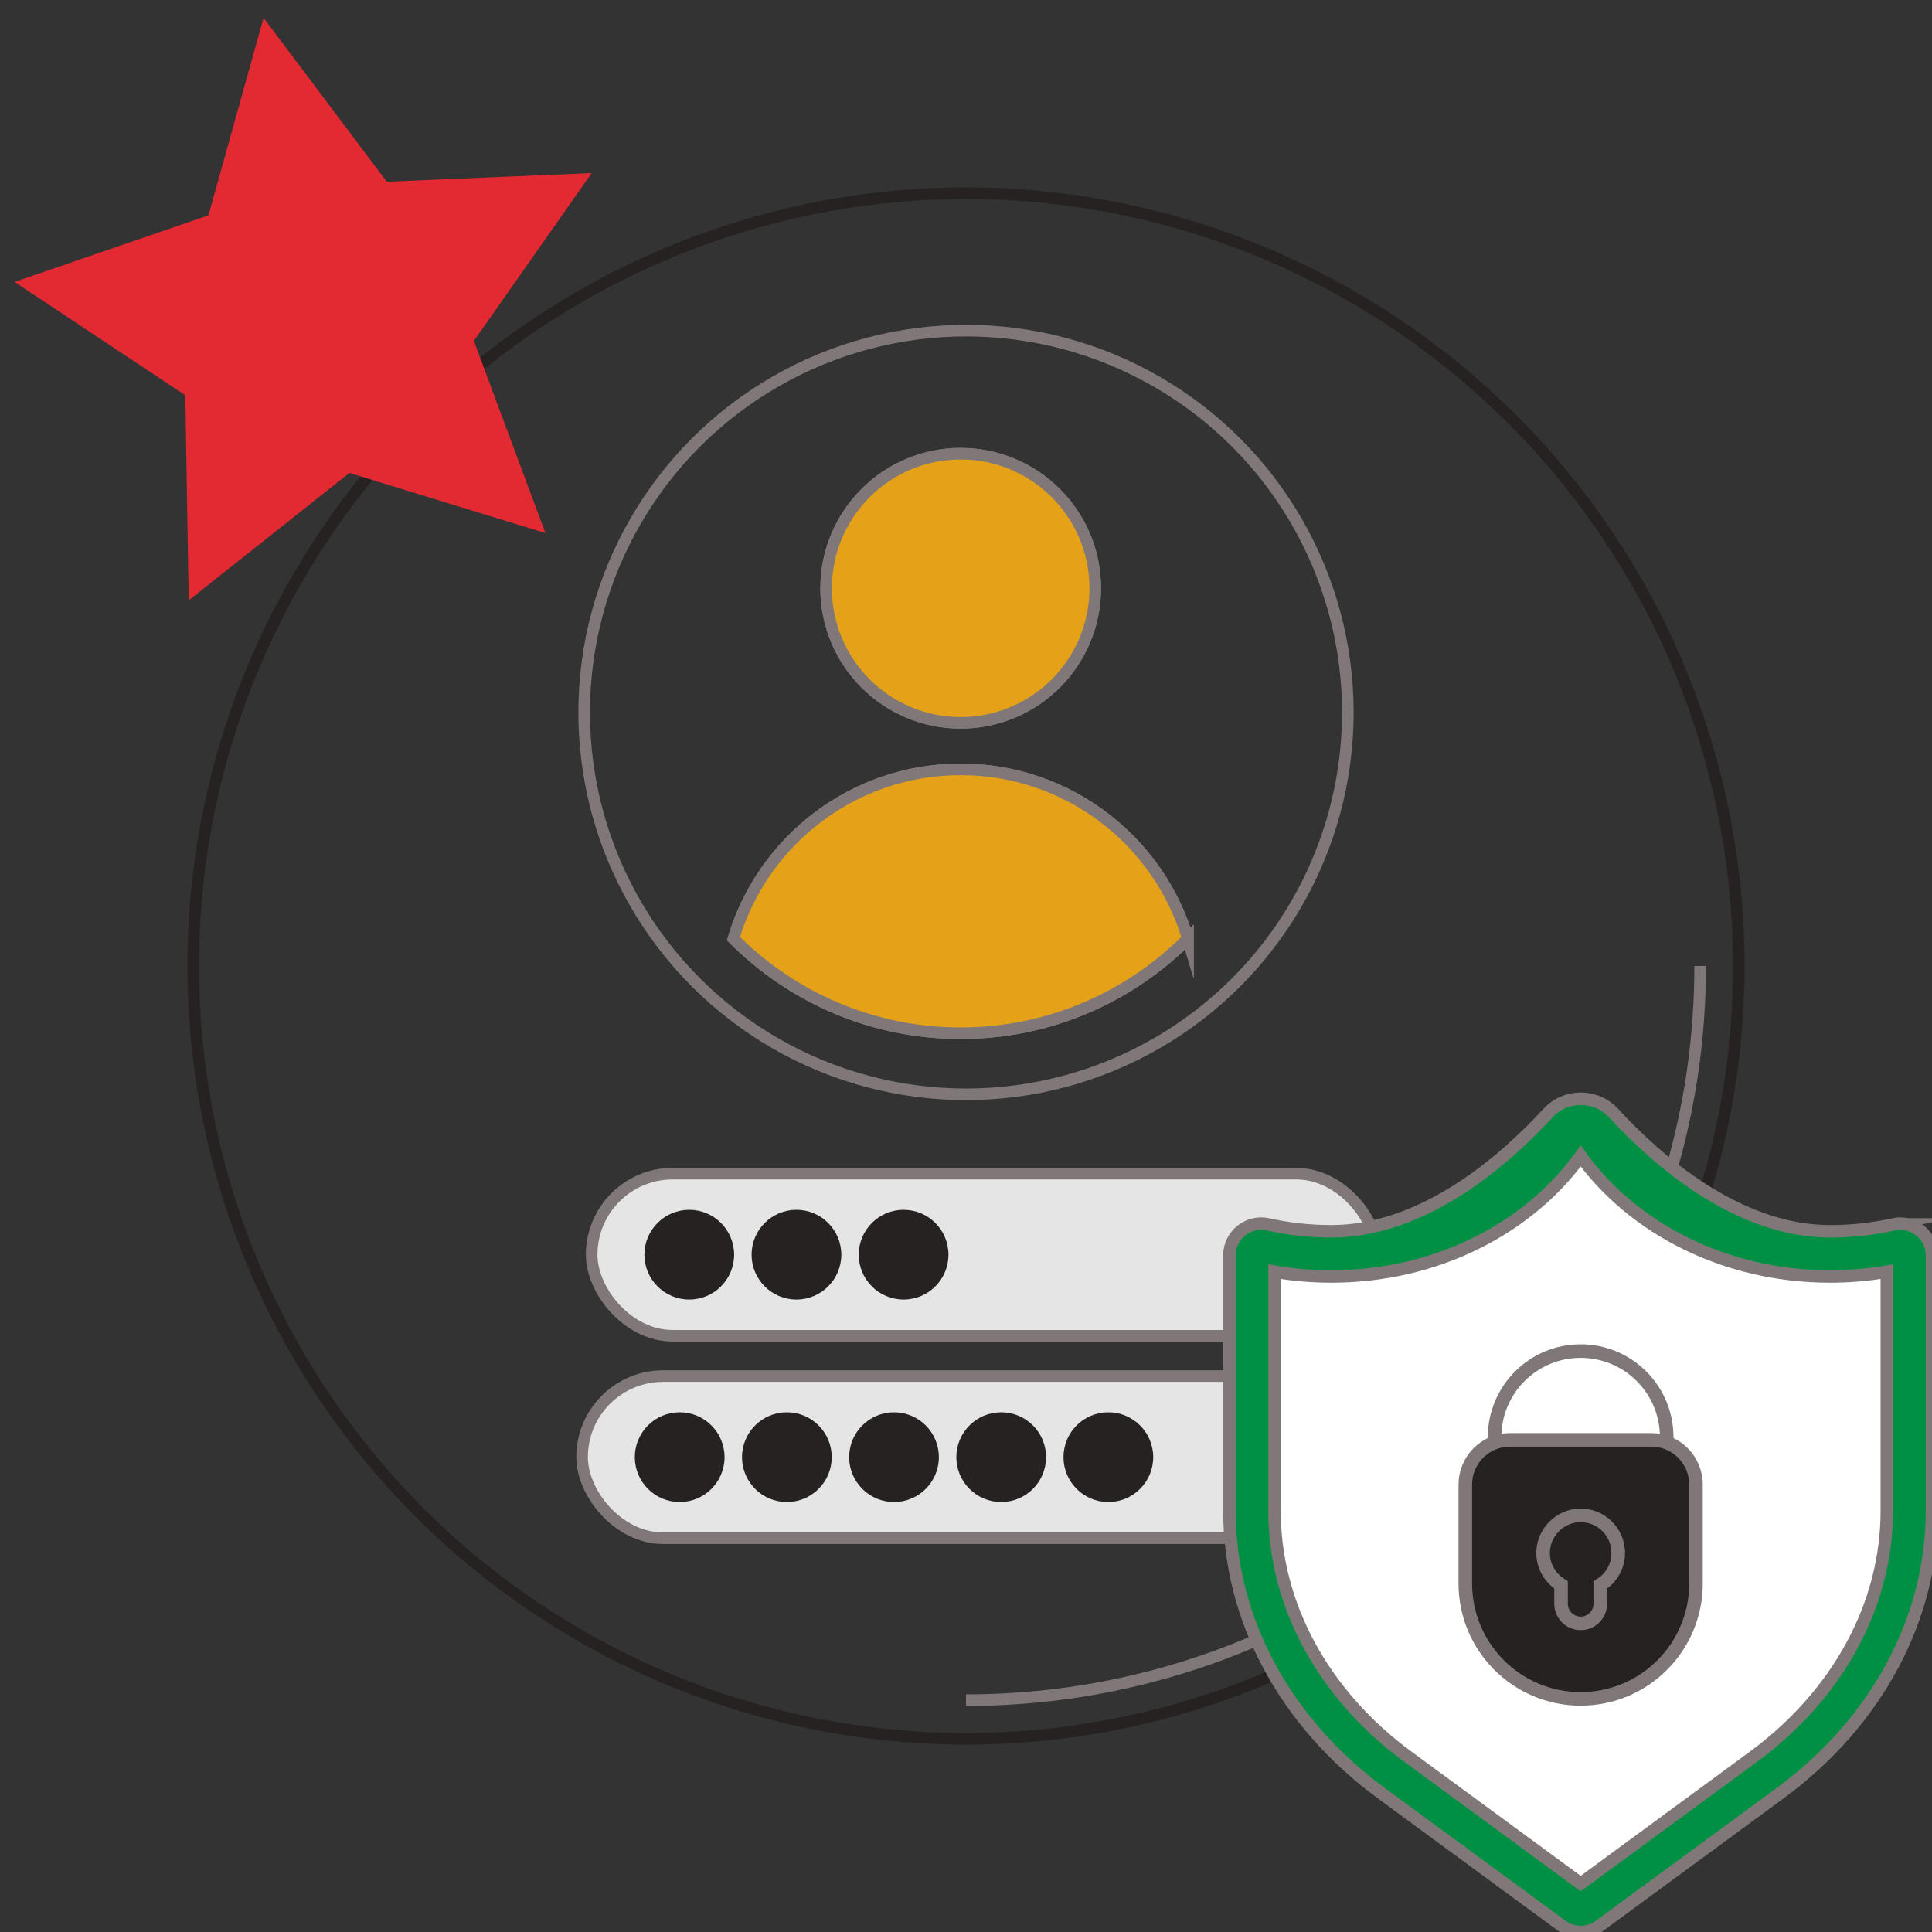 <svg xmlns="http://www.w3.org/2000/svg" id="Layer_1" viewBox="0 0 500 500"><rect x="0" y="0" width="500" height="500" fill="#333333" stroke="none"/><defs><style>.cls-1,.cls-2,.cls-3,.cls-4,.cls-5,.cls-6,.cls-7,.cls-8{stroke-miterlimit:10;}.cls-1,.cls-2,.cls-6,.cls-7{stroke-width:3px;}.cls-1,.cls-2,.cls-8{fill:none;}.cls-1,.cls-3,.cls-4,.cls-5,.cls-6,.cls-7,.cls-8{stroke:#807878;}.cls-2{stroke:#262222;}.cls-3{fill:#009044;}.cls-3,.cls-4{stroke-width:3.23px;}.cls-4{fill:#fff;}.cls-9{fill:#e32a33;}.cls-10,.cls-5{fill:#262222;}.cls-5,.cls-8{stroke-width:3.51px;}.cls-6{fill:#e5a117;}.cls-7{fill:#e5e5e5;}</style></defs><circle class="cls-2" cx="250" cy="250" r="200"></circle><path class="cls-1" d="M440,250c0,104.77-85.23,190-190,190"></path><g><circle class="cls-1" cx="250" cy="184.39" r="98.82"></circle><path class="cls-6" d="M213.8,152.24c0-19.23,15.59-34.82,34.82-34.82s34.83,15.59,34.83,34.82-15.59,34.83-34.83,34.83-34.82-15.59-34.82-34.83Z"></path><path class="cls-6" d="M307.43,242.91c-15.04,15.12-35.85,24.49-58.81,24.49s-43.77-9.37-58.81-24.48c7.55-25.34,31.02-43.81,58.81-43.81s51.27,18.48,58.81,43.81Z"></path><path class="cls-6" d="M283.45,152.24c0,19.23-15.59,34.83-34.83,34.83s-34.82-15.59-34.82-34.83,15.59-34.82,34.82-34.82,34.83,15.59,34.83,34.82Z"></path><path class="cls-6" d="M307.43,242.91c-15.04,15.12-35.85,24.49-58.81,24.49s-43.77-9.37-58.81-24.48c7.55-25.34,31.02-43.81,58.81-43.81s51.27,18.48,58.81,43.81Z"></path></g><g><rect class="cls-7" x="153.12" y="303.74" width="203.31" height="41.96" rx="20.98" ry="20.98"></rect><circle class="cls-10" cx="178.38" cy="324.71" r="11.61"></circle><circle class="cls-10" cx="206.12" cy="324.71" r="11.61"></circle><circle class="cls-10" cx="233.85" cy="324.71" r="11.61"></circle></g><g><rect class="cls-7" x="150.64" y="356.13" width="203.31" height="41.96" rx="20.98" ry="20.98"></rect><circle class="cls-10" cx="175.9" cy="377.11" r="11.61"></circle><circle class="cls-10" cx="203.64" cy="377.11" r="11.61"></circle><circle class="cls-10" cx="231.37" cy="377.11" r="11.61"></circle><circle class="cls-10" cx="259.11" cy="377.11" r="11.61"></circle><circle class="cls-10" cx="286.84" cy="377.11" r="11.61"></circle></g><g><path class="cls-3" d="M489.94,316.88c5.15-1.14,10.06,2.71,10.06,7.99v66.1c0,28.09-14.38,54.8-39.38,73.16l-46.68,34.28c-2.89,2.12-6.82,2.12-9.71,0l-46.68-34.28c-25.01-18.36-39.38-45.07-39.38-73.16v-66.1c0-5.28,4.9-9.13,10.05-7.99,5.22,1.16,10.7,1.78,16.35,1.78,23.98,0,44.9-18.48,56.03-30.57,4.58-4.98,12.42-4.98,17.01,0,11.12,12.09,32.04,30.57,56.02,30.57,5.65,0,11.13-.62,16.35-1.78Z"></path><path class="cls-4" d="M364.45,454.71c-21.99-16.15-34.61-39.38-34.61-63.74v-61.86c4.83,.82,9.76,1.24,14.71,1.24,27.15,0,51.02-12.45,64.53-31.16,13.5,18.71,37.38,31.16,64.52,31.16,4.96,0,9.88-.42,14.71-1.24v61.86c0,24.36-12.62,47.59-34.61,63.74l-44.62,32.76-44.62-32.76Z"></path><g><path class="cls-5" d="M390.79,372.63h36.57c6.38,0,11.56,5.18,11.56,11.56v25.63c0,16.47-13.38,29.85-29.85,29.85h0c-16.47,0-29.85-13.38-29.85-29.85v-25.63c0-6.38,5.18-11.56,11.56-11.56Z"></path><path class="cls-8" d="M386.8,372.63v-.7c0-12.3,9.97-22.27,22.27-22.27,6.15,0,11.72,2.49,15.75,6.52s6.52,9.6,6.52,15.75v.7"></path><path class="cls-8" d="M418.79,401.89c0-5.49-4.56-9.92-10.1-9.71-5.02,.19-9.17,4.37-9.33,9.39-.12,3.64,1.77,6.83,4.64,8.6v4.88c0,2.8,2.27,5.08,5.08,5.08h0c2.8,0,5.08-2.27,5.08-5.08v-4.88c2.78-1.71,4.64-4.77,4.64-8.27Z"></path></g></g><polygon class="cls-9" points="68.21 4.62 100.1 47.03 153.12 44.79 122.64 88.23 141.15 137.96 90.42 122.4 48.84 155.37 47.96 102.31 3.76 72.96 53.95 55.73 68.21 4.62"></polygon></svg>